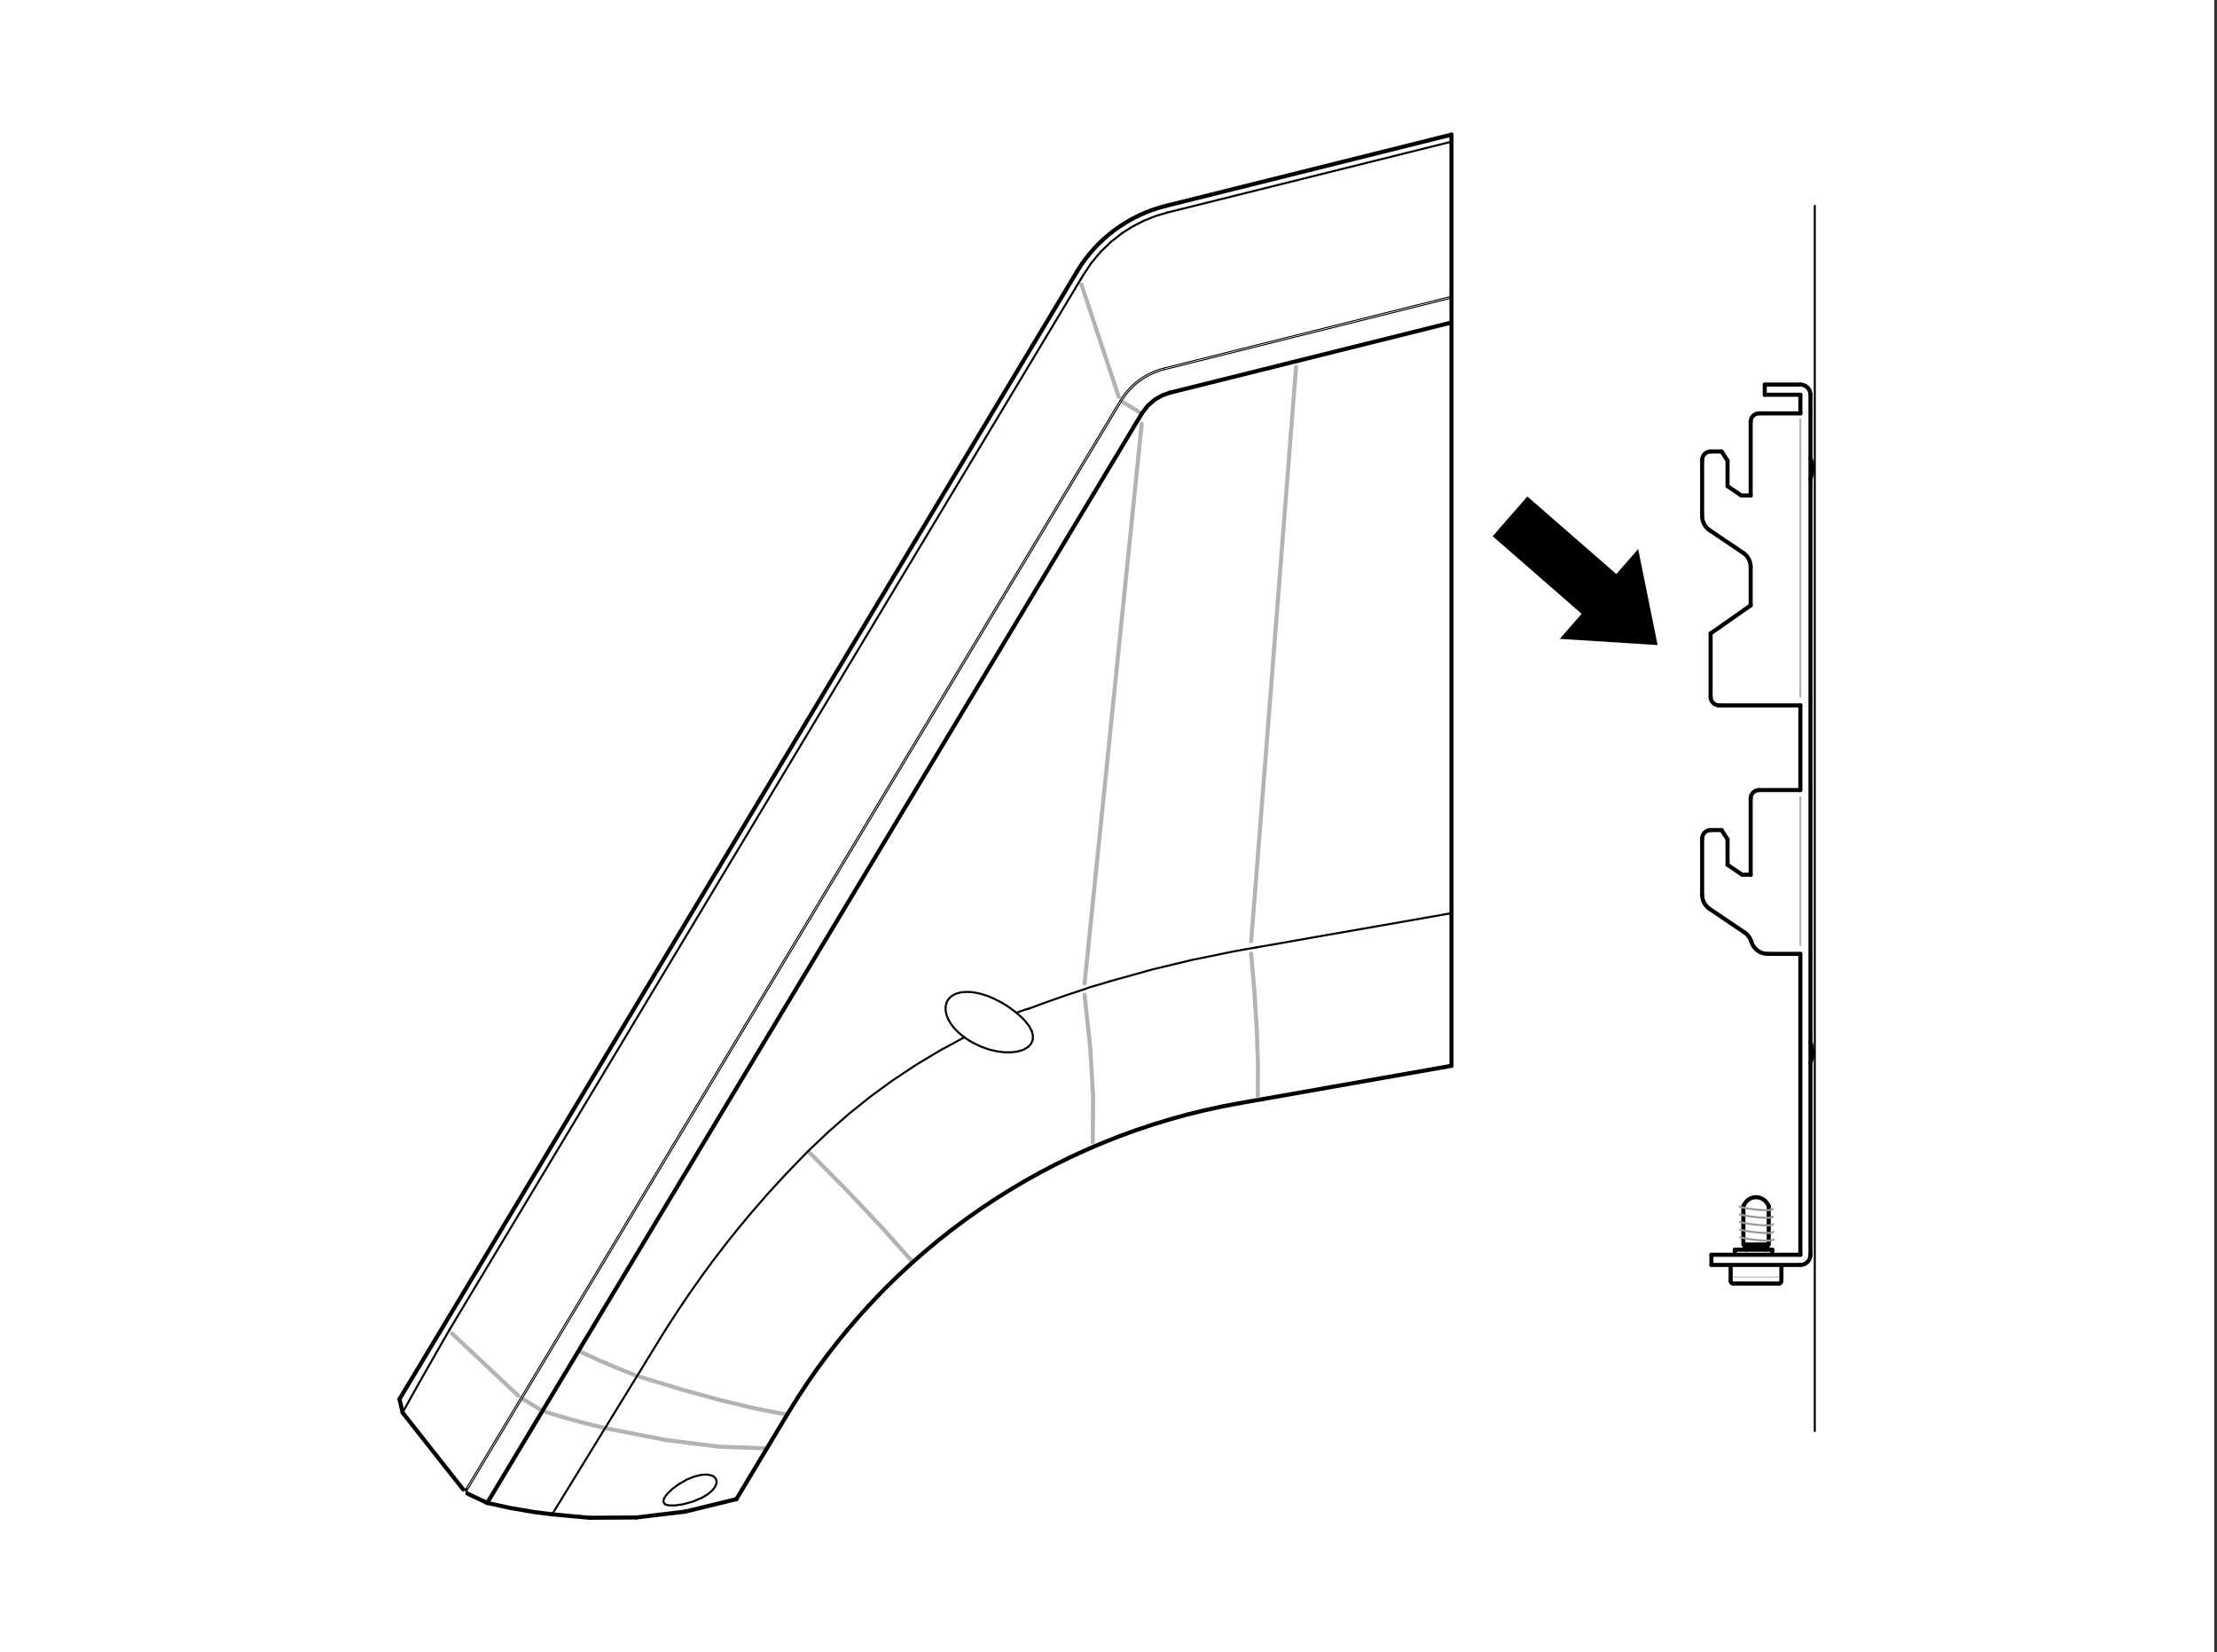 <svg width="542" height="404" viewBox="0 0 542 404" fill="none" xmlns="http://www.w3.org/2000/svg">
<rect x="0" y="0" width="542" height="404" fill="#333333" stroke="none"/>
<g clip-path="url(#clip0_482_12186)">
<path d="M541.33 0H0V404H541.33V0Z" fill="white"/>
<path d="M198 281.89L207.45 291.46L215.8 300.32L223.16 308.58" stroke="#B3B3B3" stroke-linecap="round" stroke-linejoin="round"/>
<path d="M279.12 103.58L265.15 240.47" stroke="#B3B3B3" stroke-linecap="round" stroke-linejoin="round"/>
<path d="M264.39 69.57L273.49 96.98" stroke="#B3B3B3" stroke-linecap="round" stroke-linejoin="round"/>
<path d="M274.66 98.4L278.37 100.66" stroke="#B3B3B3" stroke-linecap="round" stroke-linejoin="round"/>
<path d="M133.51 345.23L138.18 346.65L142.82 347.91L147.39 349.02" stroke="#B3B3B3" stroke-linecap="round" stroke-linejoin="round"/>
<path d="M128.02 342.16L131.97 344.56" stroke="#B3B3B3" stroke-linecap="round" stroke-linejoin="round"/>
<path d="M110.52 326.03L126.67 341.21" stroke="#B3B3B3" stroke-linecap="round" stroke-linejoin="round"/>
<path d="M142.12 330.6L146.53 332.61L150.89 334.47L155.18 336.18" stroke="#B3B3B3" stroke-linecap="round" stroke-linejoin="round"/>
<path d="M148.38 349.25L162.8 352.07L175.76 353.7L187.49 354.11" stroke="#B3B3B3" stroke-linecap="round" stroke-linejoin="round"/>
<path d="M156.31 336.58L166.67 339.73L176.03 342.3L184.59 344.35L192.44 345.87" stroke="#B3B3B3" stroke-linecap="round" stroke-linejoin="round"/>
<path d="M119.11 367.45L122.04 368.07" stroke="black" stroke-width="0.5" stroke-linecap="round" stroke-linejoin="round"/>
<path d="M114.26 365.16L119.11 367.45" stroke="black" stroke-linecap="round" stroke-linejoin="round"/>
<path d="M114 363.9L114.35 364.11" stroke="black" stroke-width="0.25" stroke-linecap="round" stroke-linejoin="round"/>
<path d="M98.44 345.4L113.21 364.13" stroke="black" stroke-linecap="round" stroke-linejoin="round"/>
<path d="M127.06 341.45L126.67 341.21" stroke="#B3B3B3" stroke-width="0.5" stroke-linecap="round" stroke-linejoin="round"/>
<path d="M174.36 360.92L174.53 361.02L174.99 361.51L175.18 362.07L175.16 362.66L174.95 363.25L174.59 363.83L174.13 364.38L173.57 364.9L172.93 365.38L172.23 365.83L171.5 366.23" stroke="black" stroke-width="0.5" stroke-linecap="round" stroke-linejoin="round"/>
<path d="M98.44 345.4L97.67 342.06" stroke="black" stroke-linecap="round" stroke-linejoin="round"/>
<path d="M162.57 367.76L162.16 367.16L162.35 366.32L163.07 365.28L164.29 364.1L165.92 362.88" stroke="black" stroke-width="0.5" stroke-linecap="round" stroke-linejoin="round"/>
<path d="M274.35 56.98L276.92 55.36L279.63 53.97L282.45 52.84L285.37 51.97" stroke="black" stroke-width="0.5" stroke-linecap="round" stroke-linejoin="round"/>
<path d="M98.44 345.4L98.51 345.24L98.75 344.79L99.15 344.05L99.71 343.05L100.4 341.8L101.24 340.3L102.2 338.58L103.28 336.67L104.46 334.6L105.71 332.4L107.03 330.09L108.4 327.71L109.79 325.3" stroke="black" stroke-width="0.5" stroke-linecap="round" stroke-linejoin="round"/>
<path d="M109.79 325.3L109.88 325.14L109.97 324.98" stroke="black" stroke-width="0.5" stroke-linecap="round" stroke-linejoin="round"/>
<path d="M97.67 342.06L263.32 66.37" stroke="black" stroke-linecap="round" stroke-linejoin="round"/>
<path d="M264.82 67.27L266.77 64.33L269.03 61.62L271.57 59.16L274.35 56.98" stroke="black" stroke-width="0.5" stroke-linecap="round" stroke-linejoin="round"/>
<path d="M308.83 268.7L354.85 260.58" stroke="black" stroke-linecap="round" stroke-linejoin="round"/>
<path d="M264.31 68.12L264.56 67.7L264.82 67.27" stroke="black" stroke-width="0.5" stroke-linecap="round" stroke-linejoin="round"/>
<path d="M109.97 324.98L264.31 68.12" stroke="black" stroke-width="0.5" stroke-linecap="round" stroke-linejoin="round"/>
<path d="M279.12 101.14L280.58 99.21L282.29 97.72L284.16 96.66L286.06 95.98" stroke="black" stroke-linecap="round" stroke-linejoin="round"/>
<path d="M354.85 223.26L338.43 226.15L322.68 228.9L307.16 231.63" stroke="black" stroke-width="0.5" stroke-linecap="round" stroke-linejoin="round"/>
<path d="M236.87 254.36L235.75 253.61" stroke="black" stroke-width="0.5" stroke-linecap="round" stroke-linejoin="round"/>
<path d="M235.75 253.61L234.45 252.56L233.38 251.48L232.52 250.39L231.86 249.28L231.41 248.18L231.18 247.09V246.05L231.42 245.1L231.84 244.34" stroke="black" stroke-width="0.5" stroke-linecap="round" stroke-linejoin="round"/>
<path d="M273.8 97.94L113.89 364.08" stroke="black" stroke-width="0.25" stroke-linecap="round" stroke-linejoin="round"/>
<path d="M274.16 98.15L114.08 364.57" stroke="black" stroke-width="0.25" stroke-linecap="round" stroke-linejoin="round"/>
<path d="M119.11 367.45L279.12 101.14" stroke="black" stroke-linecap="round" stroke-linejoin="round"/>
<path d="M245.02 245.21L246.65 246.23L248.49 247.61" stroke="black" stroke-width="0.5" stroke-linecap="round" stroke-linejoin="round"/>
<path d="M248.49 247.61L249.73 248.7L250.77 249.79L251.6 250.9L252.21 252.02" stroke="black" stroke-width="0.5" stroke-linecap="round" stroke-linejoin="round"/>
<path d="M231.84 244.34L232.4 243.73L233.15 243.22L234.05 242.84L235.07 242.6L236.2 242.51L237.41 242.55L238.73 242.74L240.13 243.08L241.62 243.58L243.21 244.26L245.02 245.21" stroke="black" stroke-width="0.5" stroke-linecap="round" stroke-linejoin="round"/>
<path d="M252.49 254.19L252.52 253.13L252.21 252.02" stroke="black" stroke-width="0.5" stroke-linecap="round" stroke-linejoin="round"/>
<path d="M252.49 254.19L252.05 255.23L251.29 256.02" stroke="black" stroke-width="0.5" stroke-linecap="round" stroke-linejoin="round"/>
<path d="M251.29 256.02L250.16 256.67L248.75 257.09L247.22 257.28L245.56 257.27L243.79 257.05L241.91 256.62L239.94 255.93L237.87 254.95L236.87 254.36" stroke="black" stroke-width="0.5" stroke-linecap="round" stroke-linejoin="round"/>
<path d="M235.75 253.61L229.79 256.84L223.93 260.36L218.25 264.13L212.78 268.12L207.54 272.33L202.49 276.76L197.58 281.42" stroke="black" stroke-width="0.5" stroke-linecap="round" stroke-linejoin="round"/>
<path d="M251.45 246.63L250.45 246.92L249.46 247.25L248.49 247.61" stroke="black" stroke-width="0.5" stroke-linecap="round" stroke-linejoin="round"/>
<path d="M316.85 89.69L313.17 136.99L309.52 183.71L305.88 230.09" stroke="#B3B3B3" stroke-linecap="round" stroke-linejoin="round"/>
<path d="M165.92 362.88L167.91 361.75L169.78 360.99L171.39 360.6L172.74 360.51L173.78 360.68L174.36 360.92" stroke="black" stroke-width="0.5" stroke-linecap="round" stroke-linejoin="round"/>
<path d="M171.5 366.23L169.26 367.16L167.01 367.78L165 368.07L163.48 368.05L162.57 367.76" stroke="black" stroke-width="0.5" stroke-linecap="round" stroke-linejoin="round"/>
<path d="M286.06 96L354.85 78.85" stroke="black" stroke-linecap="round" stroke-linejoin="round"/>
<path d="M354.85 72.88L284.66 90.38" stroke="black" stroke-width="0.25" stroke-linecap="round" stroke-linejoin="round"/>
<path d="M354.85 72.45L284.56 89.98" stroke="black" stroke-width="0.25" stroke-linecap="round" stroke-linejoin="round"/>
<path d="M354.85 260.58V32.92" stroke="black" stroke-linecap="round" stroke-linejoin="round"/>
<path d="M285.4 51.96L354.85 34.64" stroke="black" stroke-width="0.5" stroke-linecap="round" stroke-linejoin="round"/>
<path d="M285.37 51.97L285.4 51.96" stroke="black" stroke-width="0.25" stroke-linecap="round" stroke-linejoin="round"/>
<path d="M354.85 32.92L284.96 50.35" stroke="black" stroke-linecap="round" stroke-linejoin="round"/>
<path d="M114.08 364.57C113.96 364.77 114.03 365.02 114.22 365.14C114.23 365.14 114.24 365.15 114.26 365.16" stroke="black" stroke-width="0.5" stroke-linecap="round" stroke-linejoin="round"/>
<path d="M113.21 364.13C113.35 364.31 113.61 364.34 113.79 364.2C113.83 364.17 113.86 364.13 113.89 364.09" stroke="black" stroke-width="0.5" stroke-linecap="round" stroke-linejoin="round"/>
<path d="M284.96 50.35C275.91 52.61 268.12 58.37 263.31 66.37" stroke="black" stroke-linecap="round" stroke-linejoin="round"/>
<path d="M284.56 89.98C280.06 91.1 276.19 93.97 273.8 97.94" stroke="black" stroke-width="0.25" stroke-linecap="round" stroke-linejoin="round"/>
<path d="M284.66 90.38C280.27 91.48 276.49 94.27 274.16 98.15" stroke="black" stroke-width="0.25" stroke-linecap="round" stroke-linejoin="round"/>
<path d="M119.11 367.45L124.86 368.71L130.71 369.7L134.98 370.24" stroke="black" stroke-linecap="round" stroke-linejoin="round"/>
<path d="M155.51 371.01L167.55 369.57" stroke="black" stroke-linecap="round" stroke-linejoin="round"/>
<path d="M144.11 371.08L155.51 371.01" stroke="black" stroke-linecap="round" stroke-linejoin="round"/>
<path d="M134.99 370.24L144.11 371.08" stroke="black" stroke-linecap="round" stroke-linejoin="round"/>
<path d="M167.55 369.57L180.03 366.52" stroke="black" stroke-linecap="round" stroke-linejoin="round"/>
<path d="M302.96 269.73L308.83 268.7" stroke="black" stroke-linecap="round" stroke-linejoin="round"/>
<path d="M301.46 232.64L291.52 234.67L281.69 237.03L271.44 239.89" stroke="black" stroke-width="0.5" stroke-linecap="round" stroke-linejoin="round"/>
<path d="M304.35 232.12L303.38 232.29L302.42 232.47L301.46 232.64" stroke="black" stroke-width="0.5" stroke-linecap="round" stroke-linejoin="round"/>
<path d="M307.16 231.63L304.35 232.12" stroke="black" stroke-width="0.5" stroke-linecap="round" stroke-linejoin="round"/>
<path d="M135.1 370.05L134.99 370.24H134.98" stroke="black" stroke-width="0.5" stroke-linecap="round" stroke-linejoin="round"/>
<path d="M161.34 327.32L135.1 370.05" stroke="black" stroke-width="0.5" stroke-linecap="round" stroke-linejoin="round"/>
<path d="M163.26 324.25L162.63 325.25L161.99 326.27L161.34 327.32" stroke="black" stroke-width="0.5" stroke-linecap="round" stroke-linejoin="round"/>
<path d="M134.99 370.24H134.98" stroke="black" stroke-width="0.5" stroke-linecap="round" stroke-linejoin="round"/>
<path d="M197.58 281.42L192.36 286.8L187.84 291.72L183.92 296.22L180.44 300.39L177.28 304.36L174.31 308.24L171.44 312.15L168.64 316.13L165.91 320.16L163.26 324.25" stroke="black" stroke-width="0.5" stroke-linecap="round" stroke-linejoin="round"/>
<path d="M265.15 243.23L266.54 256.13L267.22 268.04L267.17 279.28" stroke="#B3B3B3" stroke-linecap="round" stroke-linejoin="round"/>
<path d="M180.03 366.52L192.62 345.56" stroke="black" stroke-linecap="round" stroke-linejoin="round"/>
<path d="M265.15 241.84L260.49 243.38L255.85 245.01L251.45 246.63" stroke="black" stroke-width="0.5" stroke-linecap="round" stroke-linejoin="round"/>
<path d="M271.44 239.89L269.63 240.45L267.98 240.92L266.48 241.35L265.15 241.84" stroke="black" stroke-width="0.5" stroke-linecap="round" stroke-linejoin="round"/>
<path d="M305.88 233.16L306.7 242.78L307.25 251.65L307.53 260.02L307.51 268" stroke="#B3B3B3" stroke-linecap="round" stroke-linejoin="round"/>
<path d="M302.96 269.73C256.94 277.85 216.69 305.51 192.62 345.57" stroke="black" stroke-linecap="round" stroke-linejoin="round"/>
<path d="M418.4 309.26H440.14" stroke="black" stroke-linecap="round" stroke-linejoin="round"/>
<path d="M418.4 306.78H440.14" stroke="black" stroke-linecap="round" stroke-linejoin="round"/>
<path d="M427.99 148.02L418.2 154.87" stroke="black" stroke-linecap="round" stroke-linejoin="round"/>
<path d="M432.13 233.21H440.1" stroke="black" stroke-linecap="round" stroke-linejoin="round"/>
<path d="M417.95 222.21L426.5 227.98" stroke="black" stroke-linecap="round" stroke-linejoin="round"/>
<path d="M416.13 112.44V126.2" stroke="black" stroke-linecap="round" stroke-linejoin="round"/>
<path d="M416.13 205.02V218.78" stroke="black" stroke-linecap="round" stroke-linejoin="round"/>
<path d="M418.2 154.87V170.39" stroke="black" stroke-linecap="round" stroke-linejoin="round"/>
<path d="M418.4 309.26V306.78" stroke="black" stroke-linecap="round" stroke-linejoin="round"/>
<path d="M422.34 211.44V205.23" stroke="black" stroke-linecap="round" stroke-linejoin="round"/>
<path d="M422.34 118.86V112.65" stroke="black" stroke-linecap="round" stroke-linejoin="round"/>
<path d="M427.99 103.13V121.14" stroke="black" stroke-linecap="round" stroke-linejoin="round"/>
<path d="M427.99 213.86V195.23" stroke="black" stroke-linecap="round" stroke-linejoin="round"/>
<path d="M427.99 148.02V138.6" stroke="black" stroke-linecap="round" stroke-linejoin="round"/>
<path d="M427.99 213.86H425.92" stroke="black" stroke-linecap="round" stroke-linejoin="round"/>
<path d="M425.92 213.86L422.34 211.44" stroke="black" stroke-linecap="round" stroke-linejoin="round"/>
<path d="M422.34 205.23L420.89 202.95" stroke="black" stroke-linecap="round" stroke-linejoin="round"/>
<path d="M431.44 94.03V96.51" stroke="black" stroke-linecap="round" stroke-linejoin="round"/>
<path d="M420.89 202.95H418.2" stroke="black" stroke-linecap="round" stroke-linejoin="round"/>
<path d="M440.14 306.78V233.21" stroke="black" stroke-linecap="round" stroke-linejoin="round"/>
<path d="M440.14 231.09V194.97" stroke="#B3B3B3" stroke-width="0.5" stroke-linecap="round" stroke-linejoin="round"/>
<path d="M440.14 193.16V172.46" stroke="black" stroke-linecap="round" stroke-linejoin="round"/>
<path d="M440.14 170.31V102.52" stroke="#B3B3B3" stroke-width="0.5" stroke-linecap="round" stroke-linejoin="round"/>
<path d="M440.14 101.06V96.51" stroke="black" stroke-linecap="round" stroke-linejoin="round"/>
<path d="M442.62 306.78V96.51" stroke="black" stroke-linecap="round" stroke-linejoin="round"/>
<path d="M430.06 193.16H440.08" stroke="black" stroke-linecap="round" stroke-linejoin="round"/>
<path d="M420.27 172.46H440.14" stroke="black" stroke-linecap="round" stroke-linejoin="round"/>
<path d="M422.34 112.65L420.89 110.38" stroke="black" stroke-linecap="round" stroke-linejoin="round"/>
<path d="M417.95 129.63L426.16 135.17" stroke="black" stroke-linecap="round" stroke-linejoin="round"/>
<path d="M425.71 121.14L422.34 118.86" stroke="black" stroke-linecap="round" stroke-linejoin="round"/>
<path d="M427.99 121.14H425.71" stroke="black" stroke-linecap="round" stroke-linejoin="round"/>
<path d="M420.89 110.38H418.2" stroke="black" stroke-linecap="round" stroke-linejoin="round"/>
<path d="M430.06 101.06H440.16" stroke="black" stroke-linecap="round" stroke-linejoin="round"/>
<path d="M431.44 96.51H440.14" stroke="black" stroke-linecap="round" stroke-linejoin="round"/>
<path d="M431.44 94.03H440.14" stroke="black" stroke-linecap="round" stroke-linejoin="round"/>
<path d="M428.16 230.24C427.89 229.32 427.3 228.52 426.5 227.98" stroke="black" stroke-linecap="round" stroke-linejoin="round"/>
<path d="M427.99 138.6C427.99 137.22 427.31 135.94 426.17 135.17" stroke="black" stroke-linecap="round" stroke-linejoin="round"/>
<path d="M416.13 218.78C416.13 220.16 416.81 221.44 417.95 222.21" stroke="black" stroke-linecap="round" stroke-linejoin="round"/>
<path d="M428.16 230.24C428.68 232 430.3 233.21 432.13 233.21" stroke="black" stroke-linecap="round" stroke-linejoin="round"/>
<path d="M416.13 126.2C416.13 127.58 416.81 128.86 417.95 129.63" stroke="black" stroke-linecap="round" stroke-linejoin="round"/>
<path d="M440.14 309.26C441.51 309.26 442.62 308.15 442.62 306.78" stroke="black" stroke-linecap="round" stroke-linejoin="round"/>
<path d="M442.62 96.51C442.62 95.14 441.51 94.03 440.14 94.03" stroke="black" stroke-linecap="round" stroke-linejoin="round"/>
<path d="M418.2 202.95C417.06 202.95 416.13 203.88 416.13 205.02" stroke="black" stroke-linecap="round" stroke-linejoin="round"/>
<path d="M418.2 170.39C418.2 171.53 419.13 172.46 420.27 172.46" stroke="black" stroke-linecap="round" stroke-linejoin="round"/>
<path d="M418.2 110.38C417.06 110.38 416.13 111.31 416.13 112.45" stroke="black" stroke-linecap="round" stroke-linejoin="round"/>
<path d="M430.06 101.06C428.92 101.06 427.99 101.99 427.99 103.13" stroke="black" stroke-linecap="round" stroke-linejoin="round"/>
<path d="M430.06 193.16C428.92 193.16 427.99 194.09 427.99 195.23" stroke="black" stroke-linecap="round" stroke-linejoin="round"/>
<path d="M443.03 114.31V114.71" stroke="black" stroke-linecap="round" stroke-linejoin="round"/>
<path d="M443.03 257.11V257.51" stroke="black" stroke-linecap="round" stroke-linejoin="round"/>
<path d="M442.62 259.83C442.89 259.09 443.03 258.31 443.03 257.53" stroke="black" stroke-linecap="round" stroke-linejoin="round"/>
<path d="M443.03 257.11C443.03 256.32 442.89 255.54 442.62 254.81" stroke="black" stroke-linecap="round" stroke-linejoin="round"/>
<path d="M442.62 117.03C442.89 116.29 443.03 115.51 443.03 114.73" stroke="black" stroke-linecap="round" stroke-linejoin="round"/>
<path d="M443.03 114.31C443.03 113.52 442.89 112.74 442.62 112.01" stroke="black" stroke-linecap="round" stroke-linejoin="round"/>
<path d="M443.67 50.34V349.87" stroke="black" stroke-width="0.5" stroke-linecap="round" stroke-linejoin="round"/>
<path d="M434.89 313.81H423.72" stroke="black" stroke-linecap="round" stroke-linejoin="round"/>
<path d="M434.89 312.23H423.72" stroke="#B3B3B3" stroke-width="0.25" stroke-linecap="round" stroke-linejoin="round"/>
<path d="M424.13 305.53H433.28" stroke="black" stroke-linecap="round" stroke-linejoin="round"/>
<path d="M426.51 305.12H432.1" stroke="black" stroke-linecap="round" stroke-linejoin="round"/>
<path d="M426.51 305.12V304.31" stroke="black" stroke-linecap="round" stroke-linejoin="round"/>
<path d="M426.82 305.53V305.11" stroke="black" stroke-linecap="round" stroke-linejoin="round"/>
<path d="M431.79 305.53V305.11" stroke="black" stroke-linecap="round" stroke-linejoin="round"/>
<path d="M432.1 305.12V304.28" stroke="black" stroke-linecap="round" stroke-linejoin="round"/>
<path d="M433.28 306.36V305.53" stroke="black" stroke-linecap="round" stroke-linejoin="round"/>
<path d="M423.1 313.19C423.1 313.53 423.38 313.81 423.72 313.81" stroke="black" stroke-linecap="round" stroke-linejoin="round"/>
<path d="M434.89 313.81C435.23 313.81 435.51 313.53 435.51 313.19" stroke="black" stroke-linecap="round" stroke-linejoin="round"/>
<path d="M423.1 313.19V309.67" stroke="black" stroke-linecap="round" stroke-linejoin="round"/>
<path d="M424.13 306.36V305.53" stroke="black" stroke-linecap="round" stroke-linejoin="round"/>
<path d="M435.51 313.19V309.67" stroke="black" stroke-linecap="round" stroke-linejoin="round"/>
<path d="M426.21 294.9V304.27H432.41V294.9" stroke="black" stroke-linecap="round" stroke-linejoin="round"/>
<path d="M426.21 294.91C426.72 293.61 427.92 292.7 429.31 292.7C430.7 292.7 431.9 293.61 432.41 294.91" stroke="black" stroke-linecap="round" stroke-linejoin="round"/>
<path d="M433.56 303.05C433.17 303.75 426.9 302.98 425.49 302.5" stroke="#999999" stroke-width="0.5" stroke-linecap="round" stroke-linejoin="round"/>
<path d="M433.51 301.18C433.12 301.88 426.85 301.11 425.44 300.63" stroke="#999999" stroke-width="0.5" stroke-linecap="round" stroke-linejoin="round"/>
<path d="M433.47 299.32C433.08 300.02 426.81 299.25 425.4 298.77" stroke="#999999" stroke-width="0.5" stroke-linecap="round" stroke-linejoin="round"/>
<path d="M433.43 297.46C433.04 298.16 426.77 297.39 425.36 296.91" stroke="#999999" stroke-width="0.5" stroke-linecap="round" stroke-linejoin="round"/>
<path d="M433.38 295.6C432.99 296.3 426.72 295.53 425.31 295.05" stroke="#999999" stroke-width="0.5" stroke-linecap="round" stroke-linejoin="round"/>
<path d="M405.24 157.71L400.49 134.22L395.15 140.35L373.4 121.38L364.92 131.1L386.67 150.07L381.33 156.2L405.24 157.71Z" fill="black"/>
</g>
<defs>
<clipPath id="clip0_482_12186">
<rect width="541.33" height="404" fill="white"/>
</clipPath>
</defs>
</svg>
